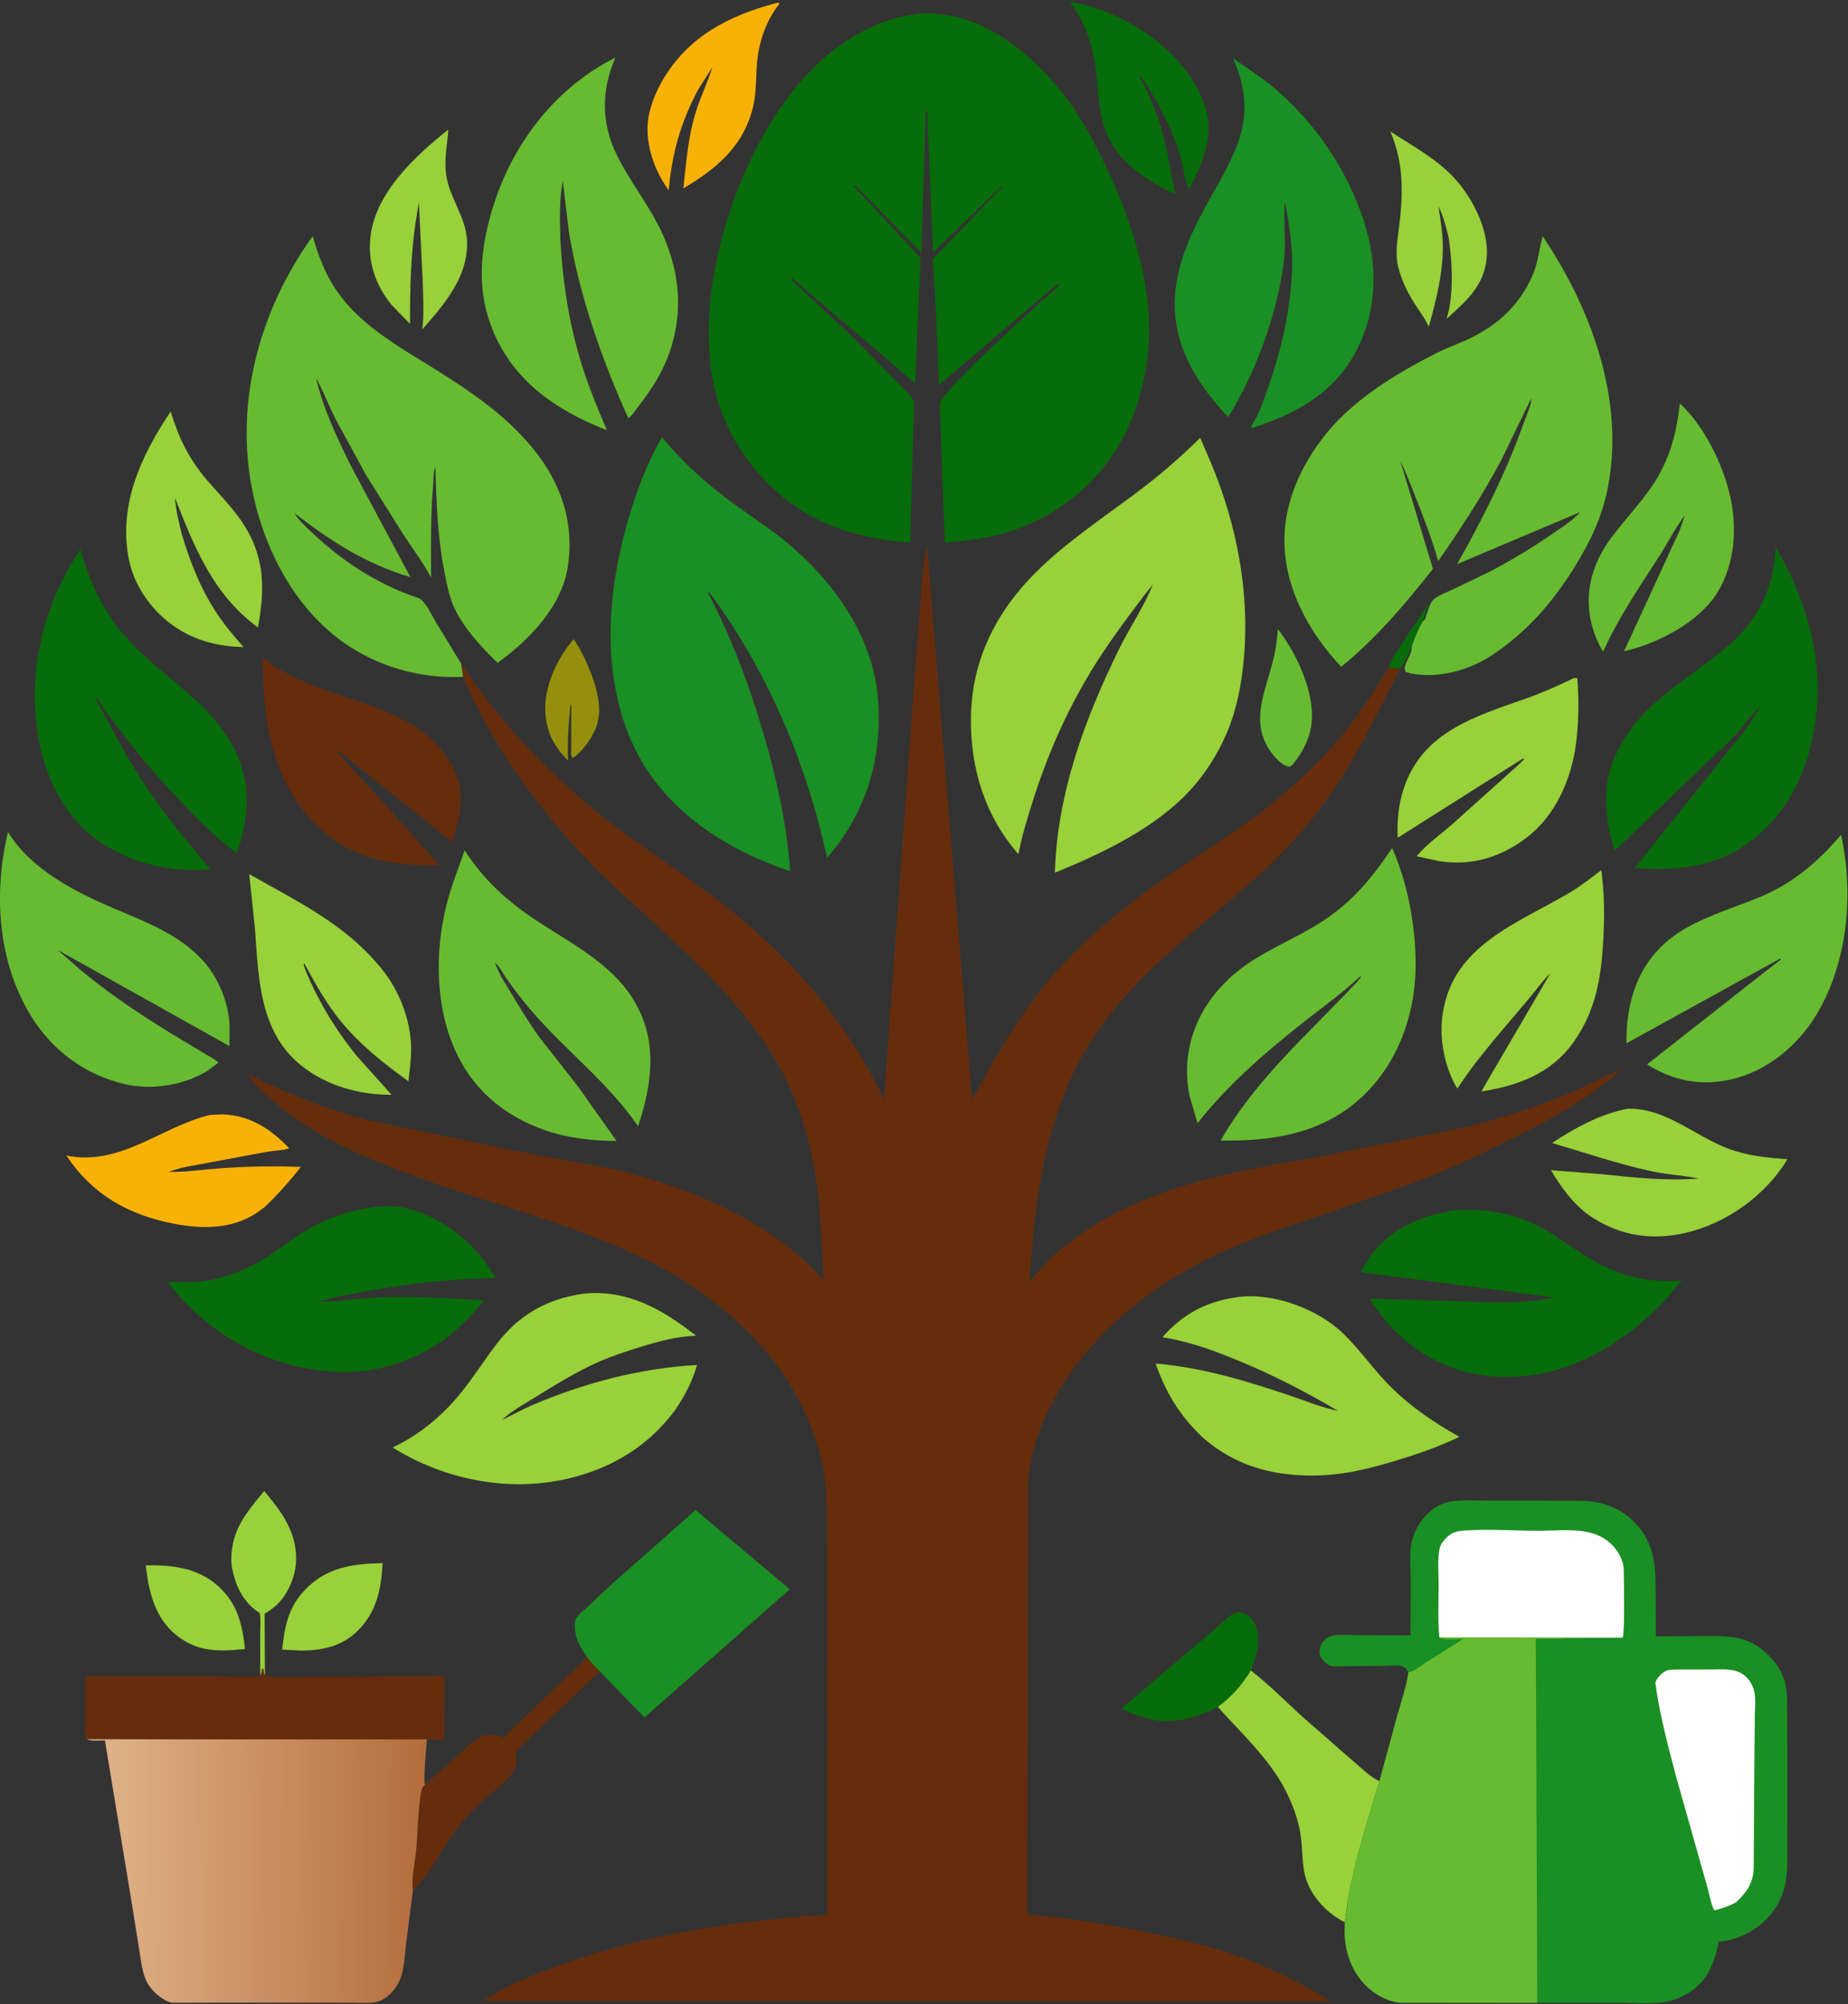 <svg width="746" height="809" viewBox="0 0 746 809" fill="none" xmlns="http://www.w3.org/2000/svg">
<rect x="0" y="0" width="746" height="809" fill="#333333" stroke="none"/>
<path d="M560.624 269.445C562 265.491 564.431 262.16 566.679 258.665L576.745 243.631L574.338 250.826C572.501 253.904 571.118 257.557 569.845 260.91L569.866 260.975C568.6 263.854 567.2 267.321 565.258 269.803C563.604 269.877 562.245 269.769 560.624 269.445Z" fill="#076C0A"/>
<path d="M231.568 258.005C236.523 265.202 242.987 280.077 241.717 288.961L241.591 289.75L241.193 291.988C240.006 296.559 235.216 303.479 231.25 305.963L230.582 305.25L230.623 284.75L230.329 284.38C229.519 292.034 228.973 299.322 229.326 307.038C223.892 301.654 220.741 295.875 220.179 288.181C219.395 277.44 224.738 265.973 231.568 258.005Z" fill="#968F0D"/>
<path d="M515.828 253.924C522.489 262.497 528.382 274.749 529.459 285.618C530.342 294.532 527.4 301.915 521.75 308.67L520.5 309.551C518.013 308.93 516.225 307.423 514.569 305.501C504.409 293.709 509.742 281.723 513.366 268.719C514.74 263.787 515.482 259.03 515.828 253.924Z" fill="#67BB31"/>
<path d="M58.856 631.886C68.813 631.703 78.714 632.702 86.744 639.157C95.509 646.203 97.753 654.928 98.894 665.655C88.488 666.754 79.72 666.988 71.07 659.999C62.539 653.106 59.927 642.281 58.856 631.886Z" fill="#98D139"/>
<path d="M105.049 676.506L105.028 659.211C105.022 656.698 105.377 653.519 104.814 651.092L104.201 650.697C98.235 646.779 95.123 640.196 93.743 633.333C93.143 630.349 93.314 626.709 93.931 623.75L94.091 622.944C95.821 614.586 101.389 608.286 106.673 601.908C113.905 610.478 120.175 618.991 119.473 630.837C119.1 637.117 115.753 644.504 110.89 648.575C109.617 649.641 108.255 650.602 106.804 651.409L106.958 676.47C106.485 675.671 106.435 674.66 106.276 673.75L105.75 673.547C105.734 674.387 105.629 674.887 105.346 675.703L105.049 676.506Z" fill="#98D139"/>
<path d="M148.853 631.209L154.44 630.973C153.969 641.253 152.054 650.69 144.457 658.25C138.107 664.57 130.116 666.29 121.377 666.312L113.926 665.899C114.797 657.359 116.198 649.632 122.046 642.952C129.383 634.569 138.09 631.967 148.853 631.209Z" fill="#98D139"/>
<path d="M491.597 689.017L491.5 689.1C483.909 693.302 473.889 695.977 465.243 694.177C460.716 693.235 456.782 691.808 452.65 689.741L489.356 658.534C491.665 656.626 497.273 650.609 500.077 650.777C502.182 650.903 504.086 652.037 505.427 653.628C507.815 656.462 508.072 660.509 507.77 664.05C507.456 667.734 506.276 670.938 504.959 674.351C501.137 680.348 497.384 684.843 491.597 689.017Z" fill="#076C0A"/>
<path d="M171.59 720.434L185.235 708.275C187.831 705.884 190.74 702.713 193.902 701.105C196.701 699.681 199.72 700.376 202.586 701.255L203.233 701.46L237.043 668.993C238.655 670.884 240.224 673.042 242.089 674.675L208.188 707.011L208.253 707.542C208.715 711.572 208.726 713.374 206.195 716.5C203.443 719.9 199.753 722.605 196.485 725.482C192.939 728.603 189.427 732.146 186.361 735.738C179.119 744.224 174.701 755.52 166.681 763.109L166.515 761.297C166.304 756.801 167.568 751.385 168.02 746.859C168.419 742.856 169.041 724.078 170.578 721.5C170.829 721.079 171.253 720.789 171.59 720.434Z" fill="#662D0C"/>
<path d="M561.251 53.054C570.314 58.997 580.203 64.228 587.546 72.395C594.508 80.138 600.86 92.643 600.214 103.241C599.497 115 592.165 121.375 583.969 128.662C584.823 125.883 585.31 123.4 585.623 120.5C586.524 112.146 585.969 104.074 584.772 95.794C583.694 91.615 582.658 87.217 580.701 83.351C581.419 88.479 582.314 93.365 582.418 98.569C582.646 110.007 579.803 120.962 576.775 131.892C575.204 128.447 572.739 125.256 570.73 122.039C568.024 117.703 565.71 112.933 564.473 107.954C563.141 102.595 564.028 97.561 564.706 92.172C566.458 78.265 566.8 66.153 561.251 53.054Z" fill="#98D139"/>
<path d="M180.987 52.301C180.581 58.509 179.263 63.865 180.069 70.25C181.244 79.555 187.999 87.482 188.509 96.784C189.309 111.394 179.515 122.694 170.471 132.961C171.181 127.08 170.827 120.881 170.695 114.969L169.097 81.656L168.041 88.042C165.772 101.937 165.51 116.718 165.52 130.766L158.263 123.292C151.618 115.232 148.326 105.819 149.561 95.378C151.662 77.626 167.81 62.772 180.987 52.301Z" fill="#98D139"/>
<path d="M313.221 1.25C314.295 1.082 313.827 0.962 314.65 1.5C310.62 6.514 307.879 12.789 306.551 19.086L306.365 20C304.729 27.702 305.836 35.763 303.931 43.428C300.017 59.175 289.237 68.088 275.841 76.069C277.045 65.369 277.741 55.181 281.001 44.828C282.894 38.816 285.689 33.156 287.585 27.144L281.76 36.297C274.7 49.672 271.282 61.859 269.94 76.892L267.795 73.579C262.885 65.658 259.855 54.646 262.175 45.419L262.42 44.5C263.534 40.16 265.217 36.312 267.467 32.432C277.736 14.724 294.18 6.365 313.221 1.25Z" fill="#F8B107"/>
<path d="M431.856 0.69C439.956 2.093 447.483 4.738 454.744 8.583C468.683 15.964 482.044 28.3 486.711 43.789C490.094 55.016 485.308 66.593 479.969 76.385C478.146 72.757 477.64 67.036 476.468 63.012C473.894 54.173 469.794 45.968 465.206 38.016C463.514 35.26 461.951 32.388 459.702 30.043C460.293 31.995 461.591 33.907 462.492 35.75C464.072 38.983 465.506 42.307 466.75 45.683C470.656 56.287 472.263 67.325 474.317 78.383C426.798 55.805 454.96 32.602 431.856 0.69Z" fill="#076C0A"/>
<path d="M504.959 674.351C512.101 679.89 518.579 686.373 525.205 692.518L547.138 711.692C550.023 714.083 553.405 717.585 556.857 719.002C551.409 737.602 544.948 756.706 542.903 776.032C534.714 771.758 527.868 764.195 526.358 754.918C525.586 750.172 525.751 745.266 524.994 740.5C524.005 734.267 521.814 728.365 518.951 722.76C512.394 709.924 501.093 699.676 491.597 689.017C497.384 684.843 501.137 680.348 504.959 674.351Z" fill="#98D139"/>
<path d="M84.697 450.07L89.847 449.848C100.918 450.194 109.375 455.771 116.749 463.552C113.987 464.473 110.558 464.461 107.643 464.972L83.067 469.554C78.192 470.504 72.844 471.174 68.233 473.058C74.858 473.172 81.631 472.148 88.25 471.67C99.481 470.857 110.206 470.569 121.458 471.092C116.808 476.88 112.144 482.277 106.716 487.368L103.788 489.51C93.553 496.315 81.43 496.219 69.824 493.912C51.541 490.277 37.224 482.142 26.787 466.474C48.638 470.844 64.788 454.986 84.697 450.07Z" fill="#F8B107"/>
<path d="M656.72 447.601C672.055 446.919 683.911 458.505 697.571 463.64C705.418 466.589 713.277 467.375 721.556 467.936L719.788 470.722C710.103 484.821 694.102 495.365 677.257 498.335C664.257 500.628 652.049 498.021 641.235 490.401C634.845 485.755 630.083 479.088 626.085 472.382L646.208 473.958C659.329 475.289 672.641 476.835 685.835 475.718C679.515 474.471 673.094 474.204 666.749 472.821C653.018 469.827 639.962 465.357 626.529 461.411C635.944 455.188 645.576 449.919 656.72 447.601Z" fill="#98D139"/>
<path d="M68.897 166.138C72.147 176.71 76.241 185.27 83.506 193.744C88.158 199.17 93.288 204.259 97.345 210.162C106.909 224.079 107.1 237.108 104.123 253.288C86.043 240.013 78.535 221.094 70.639 200.977C70.975 205.943 72.217 210.798 73.384 215.621C76.833 227.101 80.99 237.725 87.646 247.77C90.804 252.536 94.557 256.882 98.28 261.208C88.506 260.984 79.503 258.861 71.25 253.471C61.819 247.311 54.273 237.028 52.035 225.896C47.634 204.002 56.961 183.862 68.897 166.138Z" fill="#98D139"/>
<path d="M678.141 162.913C687.771 171.695 695.2 186.855 698.22 199.41C701.392 212.598 700.485 227.616 693.191 239.311C685.675 251.364 669.05 259.796 655.594 262.918L678.011 214.184L680.139 208.051C676.364 212.908 673.453 218.804 670.122 224.012C661.887 236.886 653.413 249.096 647.113 263.125C638.331 247.894 639.765 231.783 650.019 217.649C656.275 209.026 664.049 201.535 669.385 192.229C674.721 182.924 676.934 173.446 678.141 162.913Z" fill="#67BB31"/>
<path d="M635.235 273.75C635.748 273.694 636.206 273.721 636.719 273.75C637.413 282.453 637.319 291.652 636.18 300.314C634.286 314.718 627.903 329.312 616.133 338.236C605.954 345.953 594.316 349.582 581.559 347.702L580.75 347.577L571.873 345.65C575.823 340.806 581.806 336.614 586.545 332.455L613.697 308.081L615.336 306.332L614.75 306.208L564.221 338.197C563.902 331.118 564.53 324.646 566.794 317.931C574.428 295.288 595.802 289.131 616 281.969C622.589 279.633 628.973 276.85 635.235 273.75Z" fill="#98D139"/>
<path d="M100.615 352.867C120.419 364.148 139.931 373.247 154.536 391.693C161.324 400.265 165.641 411.532 165.944 422.466C166.073 427.126 165.379 431.872 164.878 436.498C155.053 429.401 145.383 421.784 137.661 412.351C132.005 405.441 127.806 398.045 123.561 390.25L122.75 388.806L122.604 389.75C127.584 402.769 135.313 415.61 144.136 426.389L158.072 441.939C145.136 442 132.029 438.393 121.764 430.25C104.745 416.751 104.371 394.921 102.947 375.131L100.615 352.867Z" fill="#98D139"/>
<path d="M646.415 351.246C647.682 360.482 647.739 370.174 647.212 379.47C646.344 394.762 644.189 408.193 635.058 420.891C626.017 433.464 612.706 438.289 597.973 440.596L625.763 393.018C623.035 395.49 620.741 398.776 618.408 401.637C608.191 414.031 597.054 425.984 588.294 439.452C583.283 431.304 580.905 419.271 582.302 409.825L582.432 409C586.567 381.581 612.577 372.769 633.516 360.419C638.062 357.738 642.225 354.443 646.415 351.246Z" fill="#98D139"/>
<path d="M237.043 668.993C234.147 664.877 231.896 661.13 232.039 655.909C232.062 655.084 232.035 654.176 232.48 653.442C233.556 651.668 235.65 650.074 237.154 648.657L246.963 639.479L280.807 609.53L318.797 641.559L260.157 693.302L242.089 674.675C240.224 673.042 238.655 670.884 237.043 668.993Z" fill="#1A8F23"/>
<path d="M105.049 676.506L105.346 675.703C105.629 674.887 105.734 674.387 105.75 673.547L106.276 673.75C106.435 674.66 106.485 675.671 106.958 676.47C108.8 677.336 110.987 677.034 112.98 677.029L125.52 676.989L179.484 676.584L179.429 702.214L172.284 702.124L74.878 702.134L34.973 702.059C34.016 700.39 34.482 696.718 34.477 694.752V676.628L85.269 676.728L98.472 676.932C100.584 676.974 103.077 677.354 105.049 676.506Z" fill="#662D0C"/>
<path d="M106.056 265.372C128.19 284.182 167.744 281.543 182.506 309.101C188.233 319.794 185.836 328.987 182.575 339.976L136.769 303.231L136.25 303.382C139.984 308.518 144.981 313.147 149.271 317.862L177.462 349.325L175.99 349.335C157.101 349.398 141.163 346.519 127.386 332.71C109.362 314.644 106.069 289.713 106.056 265.372Z" fill="#662D0C"/>
<path d="M743.193 337.028C748.453 361.09 745.909 388.993 732.876 410.226C725.443 422.335 713.103 432.398 699.15 435.657C686.712 438.562 675.606 436.355 664.865 429.687L713.585 391.419L718.906 387.34L718.75 386.871L656.555 421.157C656.394 404.039 661.357 388.451 675.502 377.958C680.605 374.172 686.491 371.512 692.339 369.103C700.664 365.672 709.71 362.998 717.621 358.679C727.494 353.29 735.928 345.541 743.193 337.028Z" fill="#67BB31"/>
<path d="M499.276 523.655C513.654 521.562 531.96 528.294 542.264 538.348C549.361 545.272 554.986 553.612 562.162 560.571C570.277 568.441 579.328 574.503 589.121 580.018C580.895 584.014 572.384 586.911 563.65 589.572C554.551 592.344 544.931 594.851 535.4 595.443C516.657 596.608 499.56 592.735 485.274 580.075C476.036 571.154 470.759 562.381 466.486 550.444C485.036 551.954 502.038 557.164 519.627 562.981C526.298 565.187 533.24 568.14 540.103 569.528C527.369 561.969 514.015 555.119 500.344 549.449C490.146 545.219 480.439 541.636 469.507 539.839L469.469 539.52C477.928 530.147 486.869 525.493 499.276 523.655Z" fill="#98D139"/>
<path d="M3.225 335.855C12.507 351.068 30.621 360.184 46.428 366.902C59.003 372.246 71.238 376.808 81 386.767C87.126 393.016 91.47 402.522 92.438 411.231C92.837 414.814 92.605 418.659 92.596 422.27L23.258 383.457L32.216 391.268C43.434 400.739 55.646 408.847 68.101 416.572L81.732 424.813C83.799 426.06 86.452 427.306 88.16 428.969L83.733 432.261C74.239 438.133 61.207 440.169 50.383 437.643C34.485 433.932 21.219 424.21 12.628 410.311C-0.972 388.31 -2.698 360.527 3.225 335.855Z" fill="#67BB31"/>
<path d="M586.765 488.656C598.655 487.601 610.296 489.534 621 494.956C627.502 498.25 633.321 502.697 639.436 506.624C651.581 514.426 664.402 518.226 678.829 516.902C666.951 532.397 649.983 545.797 631.387 552.041C618.32 556.428 603.017 557.241 589.719 553.287C585.131 551.924 580.907 549.824 576.641 547.687C566.482 541.458 559.185 534.433 552.974 524.264L587.003 525.181C600.204 525.669 614.319 526.61 627.291 523.749L549.309 513.52L553.14 507.134C561.191 496.006 573.586 490.735 586.765 488.656Z" fill="#076C0A"/>
<path d="M151.534 487.187C155.22 486.825 159.299 486.734 162.938 487.487C174.642 489.912 185.953 497.469 193.557 506.551C195.964 509.426 198.004 512.764 200.087 515.883C183.022 516.292 167.115 517.865 150.313 520.833C143.069 522.112 135.658 523.307 128.592 525.384C136.65 525.635 145.204 523.948 153.364 523.683C167.375 523.227 181.457 524.099 195.442 524.934C189.479 532.051 183.66 538.128 175.732 543.128C160.955 552.058 145.993 555.445 128.839 553.2C104.248 549.982 82.581 537.063 67.608 517.426C74.831 517.837 81.869 517.728 88.894 515.83C95.968 513.92 103.159 510.498 109.281 506.49C113.748 503.565 117.919 500.191 122.467 497.386C131.501 491.816 141.029 488.502 151.534 487.187Z" fill="#076C0A"/>
<path d="M235.886 522.183L236.248 522.131C253.78 520.653 267.734 528.788 280.977 539.187C273.305 539.5 266.163 541.365 258.865 543.628C253.015 545.442 246.982 547.382 241.385 549.878C232.714 553.744 224.089 559.041 216.028 564.05C211.586 566.811 206.414 569.513 202.708 573.198C206.69 571.26 210.591 569.056 214.657 567.312C235.778 558.253 258.442 552.264 281.394 551.009C279.398 557.833 276.521 563.337 272.538 569.213C261.652 583.915 246.682 592.886 228.943 596.951C204.902 602.462 179.269 597.265 158.486 584.309C168.627 579.592 177.851 572.084 185.026 563.516C190.632 556.821 195.244 549.351 200.555 542.43C209.658 530.569 221.127 524.169 235.886 522.183Z" fill="#98D139"/>
<path d="M187.581 343.244C193.854 353.091 201.743 360.987 211.154 367.856C227.602 379.862 248.182 388.021 257.732 407.2C265.429 422.657 262.76 439.012 257.594 454.664C245.431 436.881 228.328 424.134 214.465 407.931C210.874 403.734 207.409 399.261 204.255 394.725C203.27 393.308 201.187 389.339 199.852 388.75L200.439 390.25C201.926 394.044 204.455 397.739 206.543 401.236C210.111 407.212 213.743 413.203 217.842 418.834L233.437 438.735L248.88 460.586C239.177 460.504 229.41 459.485 220.203 456.308C204.456 450.875 191.909 440.853 184.591 425.786C175.669 407.419 175.34 384.495 180.331 364.936C182.227 357.503 185.061 350.468 187.581 343.244Z" fill="#67BB31"/>
<path d="M716.861 220.913C728.467 240.922 735.417 262.983 733.356 286.375C731.624 306.041 724.6 324.624 709.138 337.647C694.742 349.773 678.036 351.854 659.892 350.378L704.817 294.25L710.668 285.322C706.492 288.428 703.283 294.208 699.429 297.928L651.845 343.438C649.155 335.48 647.983 327.212 648.501 318.835C648.836 313.406 650.687 307.983 653.045 303.12C662.838 282.919 682.393 274.047 698.44 259.915C710.529 249.269 715.887 236.79 716.861 220.913Z" fill="#076C0A"/>
<path d="M32.436 221.757C36.612 236.416 42.847 249.222 53.612 260.25C67.695 274.677 85.673 284.182 94.907 303.052C101.649 316.83 100.472 330.258 95.61 344.443C87.443 338.424 80.636 331.528 73.609 324.231C60.663 310.787 49.396 296.951 38.855 281.534L38.569 282L41.821 287.907C46.927 297.349 52.002 307.041 57.91 316C66.014 328.289 75.418 339.745 84.965 350.923C68.973 352.142 54.318 349.008 40.778 340.161C27.389 331.411 19.009 315.712 15.978 300.325C10.576 272.894 16.917 244.797 32.436 221.757Z" fill="#076C0A"/>
<path d="M561.955 342.294C568.374 356.577 571.595 374.604 571.46 390.178C571.295 409.294 564.554 428.408 550.755 441.884C534.868 457.399 514.071 460.787 492.758 460.392C507.083 435.357 528.733 416.838 548.16 395.991L549.449 394.25H548.915C542.081 400.74 534.491 406.107 527.111 411.926C511.206 424.466 496.037 437.406 483.442 453.375L480.223 442.538C475.644 419.841 486.659 399.838 505.655 387.712C516.022 381.094 527.553 376.688 537.517 369.359C547.592 361.948 555.166 352.679 561.955 342.294Z" fill="#67BB31"/>
<path d="M248.482 23.203C242.709 36.221 242.639 49.543 248.943 62.47C253.731 72.289 260.548 80.987 265.606 90.661C271.987 102.865 275.157 116.936 273.097 130.667C271.194 143.352 266.239 153.03 258.425 163.075C257.032 164.866 255.431 167.499 253.633 168.831C242.866 144.815 234.095 119.978 229.694 93.934L227.188 72.959C225.707 80.291 226.035 88.646 226.179 96.124C227.053 113.259 229.584 130.034 234.609 146.473C237.46 155.802 241.178 164.726 245.011 173.682C226.611 166.427 210.315 156.183 201.078 138.031C191.626 119.455 193.39 100.493 199.768 81.247C207.966 56.511 225.046 34.953 248.482 23.203Z" fill="#67BB31"/>
<path d="M497.706 23.449C503.287 27.446 509.025 31.045 514.304 35.475C530.714 49.246 543.813 68.521 550.445 88.884C556.132 106.346 556.233 124.572 547.775 141.105C538.747 158.751 523.133 167.118 504.965 172.92C504.87 172.093 506.974 169.02 507.429 168.049C509.419 163.809 510.939 159.254 512.455 154.827C517.864 139.03 521.243 123.521 521.669 106.811C521.54 97.936 520.39 89.958 518.654 81.304C517.932 89.571 519.337 97.847 518.203 106.2C515.319 127.452 507.016 150.169 495.799 168.39C488.85 160.961 482.785 153.144 478.684 143.76C469.408 122.535 475.847 103.216 486.276 84.082C490.871 75.654 496.015 67.41 499.466 58.422C504.134 46.265 502.904 35.164 497.706 23.449Z" fill="#1A8F23"/>
<path d="M267.239 176.525C275.528 186.675 285.656 195.648 296.219 203.372C303.814 208.925 311.775 213.984 318.944 220.104C337.528 235.971 352.662 257.699 354.459 282.69C356.166 306.432 349.572 328.182 333.885 346.319C325.842 309.493 311.652 275.239 290.087 244.266L286.427 239.25H285.819C295.177 257.227 302.191 275.822 307.942 295.258C313.479 313.975 317.526 332.206 319.004 351.698C310.363 348.75 301.611 345.066 293.713 340.469C271.712 327.662 256.67 310.365 250.149 285.594C243.611 260.759 246.471 234.723 253.451 210.287C256.736 198.788 261.184 186.862 267.239 176.525Z" fill="#1A8F23"/>
<path d="M484.501 176.73L488.929 187.058C499.454 212.219 504.669 239.87 502.008 267.103C501.076 276.636 499.203 286.381 495.492 295.25C491.265 305.352 485.057 314.766 477.146 322.366C463.089 335.872 443.734 344.95 425.854 352.288C426.644 320.625 437.999 289.897 451.862 261.783C456.1 253.189 461.85 244.847 465.365 235.975L461.613 240.693C454.09 250.665 446.697 260.577 440.223 271.277C430.378 287.549 422.893 304.649 417.129 322.747C414.819 329.999 412.478 337.343 411.125 344.843C397.685 329.47 391.792 310.419 391.937 290.185C392.113 265.705 402.821 245.493 420.377 228.869C433.196 216.731 448.129 207.105 462.074 196.377C469.923 190.338 477.44 183.671 484.501 176.73Z" fill="#98D139"/>
<path d="M74.878 702.134L172.284 702.124C172.168 705.068 170.772 718.787 171.59 720.434C171.253 720.789 170.829 721.079 170.578 721.5C169.041 724.078 168.419 742.856 168.02 746.859C167.568 751.385 166.304 756.801 166.515 761.297L166.681 763.109L163.888 784.965C163.338 789.533 163.257 794.27 161.635 798.619C160.526 801.594 158.422 804.457 155.844 806.335C154.285 807.471 152.476 808.156 150.565 808.37C147.623 808.7 144.44 808.45 141.465 808.436L124.353 808.424L70.226 808.439C68.002 808.524 65.922 807.062 64.221 805.784C61.679 803.873 59.567 801.248 58.48 798.243C57.107 794.446 56.708 789.997 56.046 786.015L52.555 764.385L42.365 702.553C40.301 702.561 37.601 702.872 35.633 702.276L34.973 702.059L74.878 702.134Z" fill="url(#paint0_linear_85_50)"/>
<path d="M186.956 273.199C169.784 274.123 152.084 269.035 138.108 258.937C117.438 244.003 105.171 218.599 101.115 193.895C95.409 159.139 105.823 123.704 126.229 95.32C128.518 103.278 131.368 110.911 136.16 117.75C145.642 131.281 160.248 139.486 173.916 147.979C190.198 158.097 205.743 168.386 217.392 183.946C227.2 197.047 231.74 212.368 229.249 228.618C226.734 245.025 213.637 258.287 200.865 267.585C194.54 261.488 187.508 253.841 183.647 245.93C181.479 241.489 180.433 236.082 179.478 231.258C176.649 216.951 176.144 203.018 175.766 188.504C174.809 190.746 175.007 193.829 174.809 196.25C173.802 208.58 173.979 220.804 174.018 233.165C170.858 227.181 166.622 221.511 162.884 215.865L147.902 191.983L135.232 168.754C132.61 163.359 130.401 157.73 127.559 152.457C130.237 164.42 135.819 176.116 141.151 187.1L165.667 232.964C147.719 227.635 133.638 218.544 118.916 207.195C120.534 210.042 123.652 212.783 126.02 215.038C138.04 226.481 152.455 235.86 168.25 241.199C169.012 241.456 169.38 241.508 170.041 242.093C172.368 244.156 174.396 248.583 176.037 251.292L186.17 267.911L186.956 273.199Z" fill="#67BB31"/>
<path d="M574.338 250.826L575.117 250.252C575.994 248.227 576.885 244.266 578.178 242.593C579.648 240.692 583.76 239.198 585.925 238.204L600.596 231.153C610.02 226.283 618.906 220.88 627.625 214.84C631.088 212.441 635.123 209.934 637.853 206.734L588.246 227.693C598.765 208.921 608.079 190.557 615.297 170.217C616.207 167.653 618.192 163.489 618.12 160.802L606.261 185.287C598.631 199.69 589.876 213.136 580.568 226.488C578.013 217.577 574.757 208.993 571.317 200.397C569.381 195.558 567.582 190.62 565.242 185.958L578.454 229.646C567.125 243.963 555.645 257.59 541.405 269.174C528.07 254.91 517.928 236.436 518.509 216.484C519.051 197.893 529.542 179.494 542.872 167.003C553.657 156.899 566.812 149.136 579.963 142.496C584.294 140.308 588.915 138.746 593.287 136.628C604.985 130.961 613.363 123.147 618.675 111.13C620.986 105.902 621.2 100.678 622.745 95.357C642.362 124.519 656.017 161.48 649.022 196.976C646.68 208.86 642.014 218.562 635.682 228.818C626.91 243.027 616.38 255.103 602.42 264.407C593.251 270.518 580.589 274.063 569.633 271.841C568.835 271.679 568.121 271.454 567.367 271.153C566.774 269.819 567.112 269.016 567.616 267.696C568.331 265.825 570.18 262.952 569.866 260.975L569.845 260.91C571.118 257.557 572.501 253.904 574.338 250.826Z" fill="#67BB31"/>
<path d="M370.364 5.69C371.978 4.876 378.192 5.593 380.208 5.829C399.819 8.123 416.942 22.457 428.813 37.46C435.974 46.509 441.198 56.261 446.17 66.618C457.401 90.011 466.461 118.149 463.167 144.496C461.075 161.226 455.409 176.615 444.598 189.779C434.204 202.437 419.391 211.554 403.597 215.691C396.3 217.603 388.9 218.377 381.414 219.09L380.033 181.75L379.546 167.896C379.521 166.357 379.237 164.294 379.476 162.801C380.161 158.534 406.412 134.489 410.54 130.623L422.365 119.851C424.078 118.32 426.775 116.547 427.86 114.558C426.046 114.857 422.142 118.738 420.528 120.014L379.091 155.355L377.493 119.074L376.851 108.984C376.772 107.801 376.395 105.888 376.621 104.796C376.729 104.271 379.15 101.979 379.608 101.471L404.159 75.897C404.879 75.148 404.75 75.566 404.75 74.725L376.68 101.903L374.371 47.412C374.322 46.258 374.563 45.313 373.75 44.45L371.934 102.088L345.25 74.778L344.755 75.25L367.981 100.25C368.925 101.265 371.024 103.162 371.553 104.375C371.674 104.655 369.555 150.065 369.395 154.797L354.551 141.964L329.979 121.102L322.252 114.407C321.302 113.567 320.335 112.415 319.119 112.052C320.265 114.167 323.229 116.42 325.013 118.123L342.25 134.141L362.244 154.329C364.019 156.202 368.371 160.049 369.034 162.427C369.209 163.056 368.961 164.397 368.934 165.13L368.688 172.694L367.419 219.014C348.857 217.555 331.846 213.234 317.015 201.414C300.009 187.861 289.12 168.739 286.78 147.088C284.612 127.039 287.822 106.751 293.907 87.661C300.005 68.531 308.665 50.834 321.359 35.16C333.473 20.201 350.88 7.807 370.364 5.69Z" fill="#076C0A"/>
<path d="M568.561 674.976C567.7 673.887 566.958 672.734 565.5 672.485C563.339 672.116 560.503 672.46 558.287 672.48L542.857 672.601C541.361 672.605 538.07 672.91 536.781 672.349C535.895 671.964 534.377 670.537 533.751 669.782C532.826 668.668 532.498 667.486 532.701 666.065C533.004 663.948 533.791 662.577 535.502 661.3C538.166 659.313 543.872 660.079 547.131 660.077L569.385 660.192L569.494 637.766C569.479 632.38 568.589 625.836 570.351 620.75L570.62 619.944C572.388 614.861 576.538 609.711 581.506 607.417C586.674 605.03 593.519 605.738 599.101 605.74L619.049 605.783L634.05 605.847C638.181 605.862 642.224 605.735 646.25 606.811L647.119 607.036C654.143 608.932 660.347 613.722 664.042 620C668.402 627.407 668.304 635.108 668.363 643.384L668.447 660.568L686.266 660.432C696.789 660.37 705.343 659.84 713.639 667.859C716.794 670.909 719.426 674.864 720.563 679.125C721.538 682.779 721.41 686.707 721.431 690.456L721.491 706.325L721.543 751.181C721.491 760.305 719.686 768.086 712.997 774.787C707.992 779.801 701.016 783.33 693.91 783.767C692.221 791.799 689.562 799.264 682.362 804.032C679.134 806.169 675.695 807.527 671.889 808.166C666.484 809.072 660.172 808.486 654.675 808.493H620.56L565.033 808.436C559.307 807.825 553.571 804.259 549.91 799.933C544.188 793.174 542.248 784.703 542.903 776.032C544.948 756.706 551.409 737.602 556.857 719.002L564.178 692.086C565.799 686.433 567.751 680.817 568.561 674.976Z" fill="#1A8F23"/>
<path d="M672.909 674.25C674.495 673.923 676.281 673.973 677.902 673.951L690.271 673.932C695.464 673.949 701.29 673.108 705.218 677.25C706.88 679.003 707.959 681.317 708.332 683.7C708.752 686.38 708.445 689.5 708.406 692.219L708.229 707.816L707.951 754C707.79 759.985 705.174 763.798 700.977 767.778C698.049 769.515 695.337 770.321 692.065 771.156C690.618 768.805 689.992 764.287 689.149 761.539L676.964 718.465C673.55 705.652 669.978 692.393 668.212 679.248C669.05 676.924 670.804 675.401 672.909 674.25Z" fill="#FEFEFE"/>
<path d="M581.037 660.985C580.359 653.791 580.747 646.285 580.748 639.056C580.748 634.741 580.233 629.467 581.111 625.25C581.387 623.924 581.892 623.068 582.723 622.02C584.673 619.562 587.003 618.161 590.13 617.905C599.993 617.099 610.535 617.879 620.486 617.94C626.756 617.979 634.353 617.151 640.445 618.361C644.092 619.085 647.227 620.418 650.01 622.921C652.893 625.516 655.358 629.545 655.465 633.5C655.561 637.028 655.927 659.547 655.042 661.077L634.264 661.114L581.037 660.985Z" fill="#FEFEFE"/>
<path d="M581.037 660.985L634.264 661.114L633.781 661.185C629.282 661.777 624.52 661.472 619.982 661.455L620.56 808.493L565.033 808.436C559.307 807.825 553.571 804.259 549.91 799.933C544.188 793.174 542.248 784.703 542.903 776.032C544.948 756.706 551.409 737.602 556.857 719.002L564.178 692.086C565.799 686.433 567.751 680.817 568.561 674.976C570.415 675.017 573.443 672.489 575.108 671.414L590.682 661.601C588.182 661.613 583.855 662.129 581.573 661.262L581.037 660.985Z" fill="#67BB31"/>
<path d="M186.17 267.911C202.907 293.465 224.164 314.801 248.163 333.583L285.817 360.369C315.365 382.202 341.317 410.478 356.852 444.03L368.359 284.872L371.671 241.468C372.304 234.387 372.491 227.21 374.229 220.291L392.411 443.972C403.318 423.879 414.282 404.883 430.159 388.156C442.828 374.808 458.247 362.673 473.391 352.289C485.276 344.139 497.61 336.657 509.071 327.897C520.256 319.348 531.013 309.357 540.227 298.704C548.212 289.472 554.175 279.673 560.624 269.445C562.245 269.769 563.604 269.877 565.258 269.803L550.802 298.053C543.693 311.549 534.906 324.755 524.89 336.265C511.839 351.261 496.053 363.694 481.024 376.615C467.698 388.072 454.831 399.954 444.476 414.258C422.607 444.467 417.926 481.221 415.566 517.449C419.329 513.121 423.055 508.771 427.438 505.046C457.3 479.664 495.488 473.359 532.764 466.936L591.832 455.014C606.655 451.272 621.045 446.576 635.134 440.645C641.471 437.977 647.634 434.28 654.057 431.962C642.116 442.855 627.711 450.953 613.334 458.174C599.029 465.358 584.515 472.331 569.472 477.846L536.272 489.565C520.111 494.956 503.714 500.256 488.386 507.761C465.367 519.033 444.176 535.689 430.053 557.286C421.449 570.441 415.704 584.426 414.977 600.255L414.663 772.862C430.536 774.083 446.437 776.575 462.021 779.814C474.556 782.42 487.267 785.249 499.369 789.494C512.887 794.237 525.193 800.414 537.341 807.931L194.935 807.718C204.831 801.292 216.126 796.754 227.218 792.83C261.087 780.846 298.034 775.124 333.825 772.993L333.934 650.921L333.79 618.307C333.711 608.668 333.998 598.806 331.645 589.386C326.534 568.926 316.343 551.904 301.391 537.1C288.103 523.944 272.931 514.018 255.995 506.187C229.035 493.722 200.134 486.311 172.183 476.483C150.266 468.778 127.491 459.542 109.766 444.09C106.546 441.282 102.031 437.335 100.097 433.525C116.126 441.625 132.055 447.894 149.438 452.391L210.8 465.103L247.832 471.99C277.809 479.117 311.853 493.073 332.386 516.864C331.739 502.159 331.324 487.462 328.933 472.905C326.568 458.512 321.935 444.149 314.953 431.326C301.561 406.728 280.861 388.027 260.49 369.365L242.924 353.154C219.885 329.97 199.844 303.354 186.956 273.199L186.17 267.911Z" fill="#662D0C"/>
<defs>
<linearGradient id="paint0_linear_85_50" x1="171.879" y1="755.119" x2="34.878" y2="754.804" gradientUnits="userSpaceOnUse">
<stop stop-color="#B36D3D"/>
<stop offset="1" stop-color="#E2B58C"/>
</linearGradient>
</defs>
</svg>
